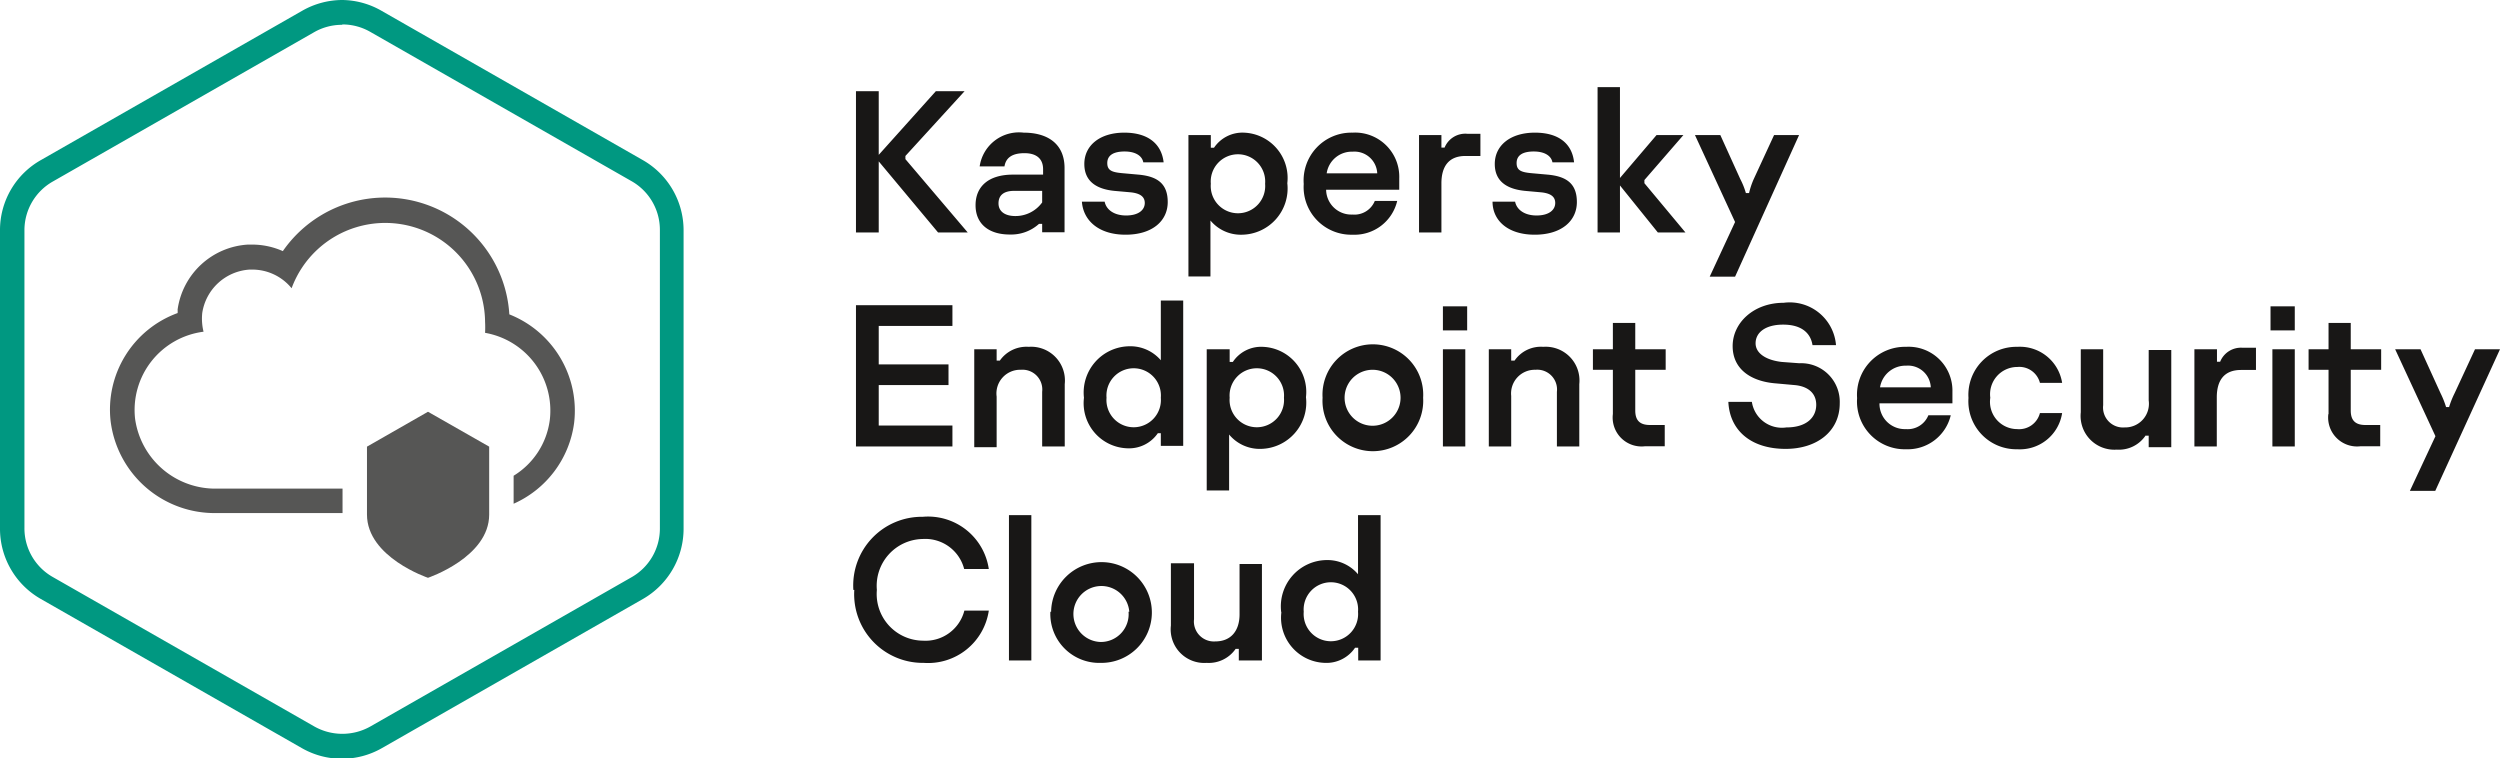 <svg xmlns="http://www.w3.org/2000/svg" viewBox="0 0 134 40.65"><path fill="#181716" d="M45.88 4.89h1.22V8.3l3.06-3.41h1.54l-3.17 3.47v.17l3.34 3.93h-1.59L47.1 8.65v3.81h-1.22V4.89zM55.86 10.85v-.62h-1.5c-.54 0-.84.22-.84.67s.37.68.9.68a1.76 1.76 0 0 0 1.44-.73ZM57.06 9v3.45h-1.2V12h-.17a2.22 2.22 0 0 1-1.54.57C53 12.58 52.29 12 52.29 11s.69-1.64 2-1.64h1.62v-.29c0-.52-.31-.86-1-.86s-1 .27-1.07.71h-1.33a2.13 2.13 0 0 1 2.36-1.81c1.26 0 2.19.58 2.19 1.9ZM58 10.81h1.21c.08.41.48.74 1.15.74s1-.3 1-.67-.3-.52-.74-.57l-.9-.08c-1.08-.11-1.6-.61-1.6-1.44 0-1 .84-1.68 2.14-1.68s2 .62 2.11 1.59h-1.09c-.06-.34-.41-.58-1-.58s-.93.2-.93.62.28.5.89.55l.78.07c1 .09 1.57.47 1.57 1.47s-.81 1.75-2.26 1.75-2.27-.77-2.34-1.77ZM67.81 9.85a1.46 1.46 0 1 0-2.91 0 1.46 1.46 0 1 0 2.91 0ZM63.7 7.24h1.2v.68h.17a1.84 1.84 0 0 1 1.6-.81A2.43 2.43 0 0 1 69 9.82a2.48 2.48 0 0 1-2.42 2.76 2.12 2.12 0 0 1-1.7-.76v3H63.7V7.24ZM73.82 9.29a1.22 1.22 0 0 0-1.32-1.16 1.36 1.36 0 0 0-1.39 1.16Zm-3.94.57a2.56 2.56 0 0 1 2.61-2.75A2.37 2.37 0 0 1 75 9.56v.61h-3.92a1.35 1.35 0 0 0 1.41 1.33 1.18 1.18 0 0 0 1.2-.73h1.2a2.35 2.35 0 0 1-2.39 1.81 2.55 2.55 0 0 1-2.62-2.72ZM76.06 7.24h1.2v.67h.17a1.2 1.2 0 0 1 1.21-.74h.71v1.19h-.8c-.89 0-1.29.55-1.29 1.47v2.63h-1.2V7.24ZM80 10.81h1.21c.08.41.48.74 1.15.74s1-.3 1-.67-.29-.52-.74-.57l-.89-.08c-1.09-.11-1.61-.61-1.61-1.44 0-1 .84-1.68 2.15-1.68s2 .62 2.1 1.59h-1.16c-.06-.34-.41-.58-1-.58s-.92.2-.92.62.28.5.88.55l.78.07c1 .09 1.57.47 1.57 1.47s-.81 1.75-2.26 1.75S80 11.81 80 10.81ZM88.86 12.46l-2.03-2.52v2.52h-1.2V4.67h1.2v4.87l1.96-2.3h1.44l-2.09 2.41v.17l2.2 2.64h-1.48zM93 11.9l-2.15-4.66h1.36l1.07 2.36a4 4 0 0 1 .3.75h.17A4.07 4.07 0 0 1 94 9.6l1.09-2.36h1.34L93 14.83h-1.36L93 11.9ZM47.1 17.47v2.06h3.74v1.11H47.1v2.17h3.95v1.12h-5.17v-7.57h5.17v1.11H47.1zM52.22 18.72h1.2v.61h.17a1.74 1.74 0 0 1 1.55-.74 1.81 1.81 0 0 1 1.93 2v3.34h-1.21V21a1.06 1.06 0 0 0-1.14-1.18 1.27 1.27 0 0 0-1.3 1.44v2.71h-1.2v-5.25ZM62.22 21.32a1.46 1.46 0 1 0-2.91 0 1.46 1.46 0 1 0 2.91 0Zm-4.12 0a2.48 2.48 0 0 1 2.43-2.76 2.15 2.15 0 0 1 1.69.75v-3.2h1.2v7.79h-1.2v-.68h-.16a1.87 1.87 0 0 1-1.61.81 2.42 2.42 0 0 1-2.35-2.71ZM68.82 21.32a1.46 1.46 0 1 0-2.91 0 1.46 1.46 0 1 0 2.91 0Zm-4.11-2.6h1.2v.68h.17a1.82 1.82 0 0 1 1.6-.81 2.42 2.42 0 0 1 2.32 2.7 2.48 2.48 0 0 1-2.42 2.77 2.13 2.13 0 0 1-1.7-.77v3h-1.2v-7.57ZM75.07 21.32a1.49 1.49 0 1 0-3 0 1.49 1.49 0 1 0 3 0Zm-4.18 0a2.7 2.7 0 1 1 5.39 0 2.7 2.7 0 1 1-5.39 0ZM77.34 18.72h1.2v5.21h-1.2v-5.21Zm0-2.3h1.3v1.29h-1.3v-1.29ZM79.81 18.72H81v.61h.18a1.71 1.71 0 0 1 1.54-.74 1.81 1.81 0 0 1 1.93 2v3.34h-1.2V21a1.06 1.06 0 0 0-1.15-1.18 1.27 1.27 0 0 0-1.3 1.4v2.71h-1.2v-5.21ZM86.45 22.2v-2.38h-1.07v-1.1h1.07v-1.41h1.2v1.41h1.63v1.1h-1.63V22c0 .52.23.78.79.78h.79v1.14h-1.06a1.55 1.55 0 0 1-1.72-1.73ZM92.64 21.54h1.26a1.63 1.63 0 0 0 1.85 1.37c1.11 0 1.6-.56 1.6-1.21s-.47-1-1.16-1.06l-1-.09c-1.32-.1-2.32-.75-2.32-2s1.13-2.32 2.73-2.32a2.49 2.49 0 0 1 2.81 2.27h-1.26c-.1-.65-.59-1.1-1.57-1.1s-1.48.44-1.48 1 .6.91 1.4 1l.94.07a2.07 2.07 0 0 1 2.17 2.15c0 1.5-1.22 2.44-2.9 2.44-1.87 0-3-1-3.07-2.52ZM103.49 20.76a1.22 1.22 0 0 0-1.32-1.16 1.38 1.38 0 0 0-1.4 1.16Zm-3.95.57a2.57 2.57 0 0 1 2.62-2.74 2.35 2.35 0 0 1 2.49 2.41v.62h-3.91a1.36 1.36 0 0 0 1.42 1.38 1.19 1.19 0 0 0 1.2-.74h1.2a2.37 2.37 0 0 1-2.39 1.82 2.56 2.56 0 0 1-2.63-2.73ZM105.51 21.32a2.57 2.57 0 0 1 2.62-2.73 2.29 2.29 0 0 1 2.4 1.93h-1.19a1.14 1.14 0 0 0-1.21-.85 1.46 1.46 0 0 0-1.45 1.65 1.46 1.46 0 0 0 1.44 1.68 1.15 1.15 0 0 0 1.22-.86h1.19a2.29 2.29 0 0 1-2.4 1.94 2.57 2.57 0 0 1-2.62-2.74ZM111.53 22.06v-3.34h1.2v3a1.07 1.07 0 0 0 1.15 1.19 1.27 1.27 0 0 0 1.29-1.45v-2.7h1.21v5.21h-1.21v-.62H115a1.72 1.72 0 0 1-1.54.75 1.81 1.81 0 0 1-1.93-2ZM117.63 18.72h1.2v.67h.17a1.2 1.2 0 0 1 1.21-.75h.71v1.19h-.8c-.9 0-1.3.55-1.3 1.47v2.63h-1.2v-5.21ZM121.75 18.72H123v5.21h-1.2v-5.21Zm0-2.3H123v1.29h-1.3v-1.29ZM124.81 22.2v-2.38h-1.07v-1.1h1.07v-1.41H126v1.41h1.63v1.1H126V22c0 .52.23.78.79.78h.79v1.14h-1.06a1.55 1.55 0 0 1-1.72-1.73ZM130.54 23.38l-2.16-4.66h1.36l1.07 2.35a4.84 4.84 0 0 1 .3.75h.16a4.84 4.84 0 0 1 .3-.75l1.09-2.35H134l-3.47 7.59h-1.36l1.37-2.93ZM45.74 31.62a3.68 3.68 0 0 1 3.72-3.92A3.29 3.29 0 0 1 53 30.5h-1.32a2.15 2.15 0 0 0-2.22-1.61A2.51 2.51 0 0 0 47 31.62a2.5 2.5 0 0 0 2.47 2.72 2.15 2.15 0 0 0 2.22-1.61H53a3.29 3.29 0 0 1-3.49 2.8 3.68 3.68 0 0 1-3.72-3.91ZM54.08 27.61h1.2v7.79h-1.2v-7.79zM60.53 32.79A1.5 1.5 0 1 0 59 34.41a1.49 1.49 0 0 0 1.49-1.62Zm-4.19 0A2.7 2.7 0 1 1 59 35.53a2.62 2.62 0 0 1-2.7-2.74ZM62.76 33.53v-3.34H64v3a1.07 1.07 0 0 0 1.14 1.19c.84 0 1.3-.57 1.3-1.45v-2.7h1.2v5.17H66.4v-.62h-.17a1.75 1.75 0 0 1-1.55.75 1.8 1.8 0 0 1-1.92-2ZM72.79 32.79a1.46 1.46 0 1 0-2.91 0 1.46 1.46 0 1 0 2.91 0Zm-4.12 0a2.48 2.48 0 0 1 2.43-2.77 2.14 2.14 0 0 1 1.69.76v-3.17H74v7.79h-1.2v-.68h-.17a1.85 1.85 0 0 1-1.61.81 2.42 2.42 0 0 1-2.34-2.7Z"/><path d="M18.36 0a4.35 4.35 0 0 0-2.15.57l-14 8A4.31 4.31 0 0 0 0 12.34v16a4.33 4.33 0 0 0 2.18 3.76l14 8a4.32 4.32 0 0 0 4.29 0l14-8a4.34 4.34 0 0 0 2.17-3.76v-16a4.33 4.33 0 0 0-2.17-3.75l-14-8A4.32 4.32 0 0 0 18.36 0m0 1.31a3 3 0 0 1 1.49.4l14 8a3 3 0 0 1 1.52 2.61v16a3 3 0 0 1-1.52 2.62l-14 8a3.06 3.06 0 0 1-3 0l-14-8a3 3 0 0 1-1.54-2.64v-16a3 3 0 0 1 1.52-2.57l14-8a3 3 0 0 1 1.5-.4" fill="#009881"/><path d="M30.77 22.69A5.53 5.53 0 0 1 27.53 27v-1.5a4.12 4.12 0 0 0 1.94-3A4.23 4.23 0 0 0 26 17.84a5.83 5.83 0 0 0 0-.59 5.35 5.35 0 0 0-10.37-1.8 2.72 2.72 0 0 0-2.11-1h-.14a2.74 2.74 0 0 0-2.54 2.33 2.92 2.92 0 0 0 .07 1 4.23 4.23 0 0 0-3.67 4.66 4.34 4.34 0 0 0 4.38 3.75h6.74v1.31h-6.74a5.62 5.62 0 0 1-5.69-4.92 5.51 5.51 0 0 1 3.59-5.8 1.37 1.37 0 0 0 0-.19 4.05 4.05 0 0 1 3.77-3.48h.21a4.05 4.05 0 0 1 1.66.35 6.67 6.67 0 0 1 12.14 3.39 5.55 5.55 0 0 1 3.47 5.84" fill="#565655"/><path d="m22.94 22.07-3.27 1.87v3.64c0 2.29 3.27 3.39 3.27 3.39s3.28-1.1 3.28-3.39v-3.64Z" fill="#565655"/></svg>